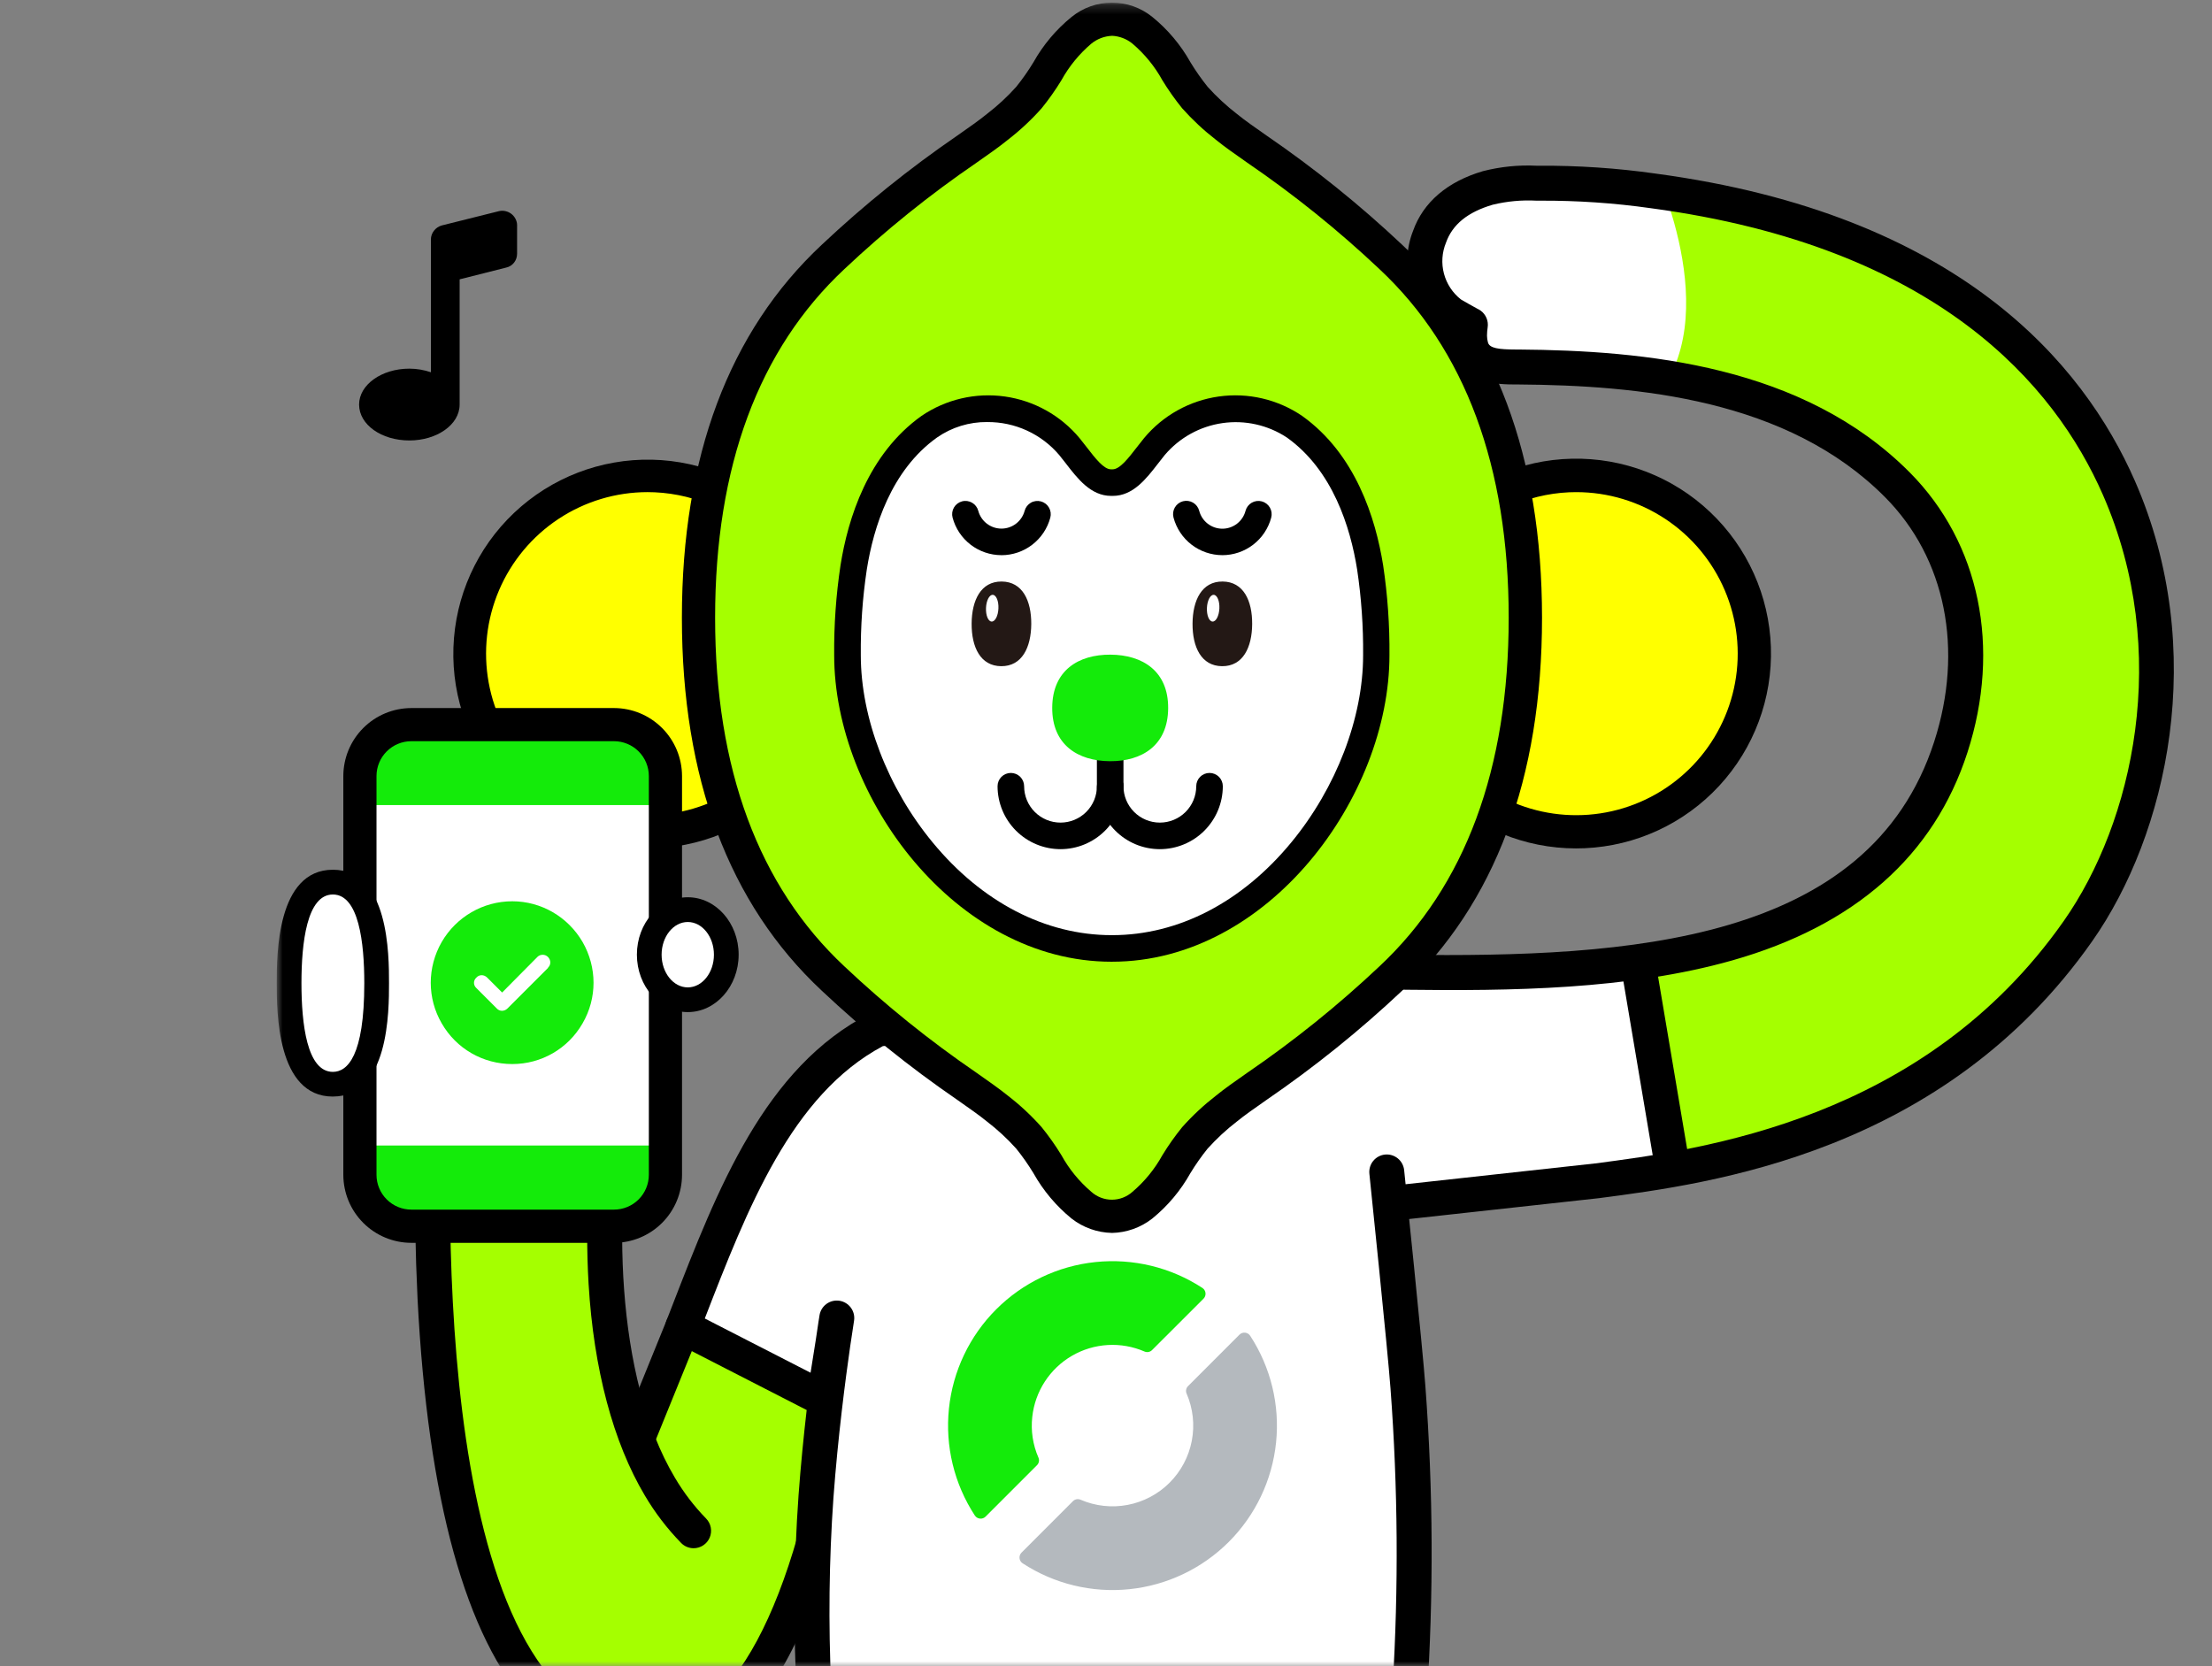 <svg width="231" height="174" viewBox="0 0 231 174" fill="none" xmlns="http://www.w3.org/2000/svg">
<rect x="0" y="0" width="231" height="174" fill="#808080" stroke="none"/>
<g clip-path="url(#clip0_39_201)">
<mask id="mask0_39_201" style="mask-type:luminance" maskUnits="userSpaceOnUse" x="0" y="0" width="231" height="174">
<path d="M231 0H0V174H231V0Z" fill="white"/>
</mask>
<g mask="url(#mask0_39_201)">
<mask id="mask1_39_201" style="mask-type:luminance" maskUnits="userSpaceOnUse" x="28" y="0" width="217" height="305">
<path d="M244.316 0.277H28.9V304.291H244.316V0.277Z" fill="white"/>
</mask>
<g mask="url(#mask1_39_201)">
<path d="M71.305 138.569L66.529 150.286C62.011 138.551 62.729 122.954 64.629 113.595L46.713 96.423C46.532 99.87 46.213 103.314 45.786 106.74C45.786 106.74 39.301 182.13 67.753 182.13C75.643 182.13 83.985 173.886 88.236 145.816L71.305 138.569Z" fill="#A5FF00"/>
<path d="M171.02 100.476C185.585 98.446 198.941 92.858 203.739 78.027C206.895 68.274 205.253 57.778 198.172 50.644C187.091 39.486 170.301 38.415 158.578 38.33C156.878 38.315 154.226 38.436 153.635 36.24C153.528 35.847 153.473 35.441 153.472 35.033C153.475 34.659 153.505 34.286 153.562 33.916C153.562 33.939 151.706 32.886 151.568 32.794C150.352 31.889 149.47 30.606 149.06 29.147C148.649 27.688 148.733 26.134 149.298 24.727C150.354 21.75 152.974 20.336 155.383 19.627C157.139 19.197 158.948 19.03 160.753 19.133C164.736 19.105 168.716 19.373 172.659 19.933C229.952 27.619 232.617 74.997 217.013 97.233C205.255 113.991 188.513 119.567 174.913 122.063" fill="#A5FF00"/>
</g>
<mask id="mask2_39_201" style="mask-type:luminance" maskUnits="userSpaceOnUse" x="148" y="19" width="78" height="104">
<path d="M160.753 19.133C158.948 19.03 157.139 19.196 155.383 19.626C152.974 20.335 150.354 21.748 149.297 24.726C148.732 26.133 148.648 27.687 149.059 29.146C149.47 30.605 150.351 31.887 151.567 32.793C151.705 32.885 153.558 33.939 153.561 33.915C153.505 34.284 153.475 34.657 153.472 35.031C153.473 35.439 153.528 35.845 153.635 36.238C154.226 38.438 156.88 38.313 158.578 38.328C170.301 38.413 187.092 39.484 198.17 50.642C205.251 57.776 206.893 68.272 203.737 78.025C198.937 92.857 185.583 98.444 171.018 100.474L174.911 122.067C188.511 119.567 205.253 113.994 217.011 97.237C232.611 75 229.95 27.621 172.657 19.937C168.966 19.427 165.247 19.155 161.521 19.125C161.021 19.125 160.748 19.133 160.748 19.133" fill="white"/>
</mask>
<g mask="url(#mask2_39_201)">
<path d="M172.437 16.765C172.437 16.765 180.571 33.187 172.55 41.941L147.459 41.417L145.837 23.842L146.549 13.824L172.437 16.765Z" fill="white"/>
</g>
<mask id="mask3_39_201" style="mask-type:luminance" maskUnits="userSpaceOnUse" x="107" y="166" width="138" height="115">
<path d="M107.745 249.25L221.519 280.568L244.319 197.758L130.543 166.432L107.745 249.25Z" fill="white"/>
</mask>
<g mask="url(#mask3_39_201)">
<path d="M164.039 253.478C158.397 251.242 153.218 247.982 148.763 243.862C140.759 236.558 135.428 226.787 133.619 216.103C129.289 189.103 133.968 163.188 147.155 141.15C147.549 140.468 148.075 139.871 148.702 139.393C149.329 138.916 150.045 138.569 150.807 138.371C151.57 138.173 152.364 138.128 153.144 138.24C153.924 138.352 154.674 138.618 155.35 139.023C156.026 139.427 156.615 139.962 157.083 140.597C157.55 141.231 157.887 141.952 158.073 142.718C158.259 143.483 158.291 144.278 158.167 145.056C158.043 145.835 157.765 146.58 157.35 147.25C145.618 166.859 141.472 190.018 145.35 214.221C147.398 227 156.594 237.752 168.408 242.428C171.975 243.844 175.749 244.671 179.582 244.876C183.753 245.092 189.361 244.093 192.599 240.627C194.205 238.868 195.19 236.632 195.405 234.26C194.806 234.588 194.155 234.811 193.48 234.918C191.645 235.209 189.77 234.761 188.264 233.673C186.759 232.584 185.747 230.943 185.449 229.109C185.09 226.853 185.641 224.547 186.979 222.697C188.318 220.846 190.335 219.602 192.59 219.236C195.895 218.71 199.275 219.516 201.986 221.478C204.698 223.44 206.521 226.398 207.055 229.702C207.596 233.106 207.358 236.588 206.358 239.886C205.357 243.184 203.621 246.212 201.28 248.741C196.168 254.208 187.827 257.202 178.969 256.741C173.847 256.47 168.804 255.367 164.037 253.473" fill="#ADFF00"/>
</g>
<mask id="mask4_39_201" style="mask-type:luminance" maskUnits="userSpaceOnUse" x="107" y="166" width="138" height="115">
<path d="M107.745 249.25L221.519 280.568L244.319 197.758L130.543 166.432L107.745 249.25Z" fill="white"/>
</mask>
<g mask="url(#mask4_39_201)">
<path d="M180.75 258.613C180.128 258.613 179.503 258.597 178.876 258.565C173.556 258.285 168.318 257.139 163.368 255.171C155.235 251.941 148.065 246.682 142.543 239.894C137.02 233.106 133.329 225.016 131.822 216.396C127.422 188.97 132.184 162.629 145.593 140.22C146.113 139.338 146.802 138.568 147.621 137.954C148.439 137.34 149.371 136.893 150.363 136.641C151.355 136.388 152.387 136.334 153.4 136.482C154.413 136.63 155.386 136.977 156.264 137.503C157.143 138.028 157.908 138.723 158.517 139.545C159.126 140.368 159.566 141.303 159.812 142.297C160.058 143.29 160.105 144.323 159.95 145.334C159.796 146.346 159.442 147.317 158.911 148.192C147.404 167.426 143.337 190.161 147.15 213.939C149.034 225.694 157.643 236.215 169.082 240.739C172.466 242.084 176.046 242.868 179.682 243.062C183.444 243.262 188.468 242.394 191.276 239.389C191.97 238.634 192.525 237.763 192.916 236.815C190.729 236.946 188.571 236.26 186.861 234.891C185.15 233.522 184.009 231.567 183.657 229.404C183.222 226.672 183.888 223.878 185.51 221.636C187.131 219.395 189.575 217.887 192.306 217.444C196.088 216.842 199.954 217.765 203.057 220.01C206.159 222.255 208.245 225.639 208.856 229.419C209.441 233.097 209.183 236.859 208.101 240.422C207.02 243.985 205.144 247.257 202.614 249.989C197.503 255.454 189.435 258.61 180.753 258.61M152.264 140.08C151.922 140.08 151.582 140.123 151.25 140.206C150.725 140.336 150.231 140.569 149.797 140.892C149.362 141.214 148.996 141.62 148.72 142.085C135.756 163.75 131.157 189.246 135.42 215.817C136.828 223.813 140.258 231.316 145.385 237.612C150.512 243.907 157.165 248.786 164.711 251.783C169.293 253.606 174.142 254.667 179.067 254.926C187.392 255.357 195.202 252.585 199.955 247.502C202.107 245.176 203.703 242.392 204.622 239.359C205.542 236.326 205.76 233.124 205.262 229.995C204.805 227.167 203.244 224.636 200.924 222.957C198.603 221.278 195.711 220.587 192.882 221.037C191.104 221.326 189.512 222.308 188.457 223.768C187.401 225.228 186.968 227.047 187.251 228.826C187.472 230.184 188.222 231.399 189.337 232.204C190.452 233.01 191.84 233.342 193.199 233.126C193.669 233.051 194.123 232.896 194.54 232.668C194.83 232.51 195.157 232.434 195.487 232.448C195.817 232.461 196.137 232.565 196.413 232.747C196.689 232.928 196.91 233.182 197.052 233.479C197.195 233.777 197.254 234.108 197.223 234.437C196.973 237.21 195.818 239.823 193.936 241.874C190.275 245.792 184.075 246.935 179.494 246.698C175.464 246.484 171.496 245.615 167.746 244.125C161.501 241.696 155.991 237.693 151.752 232.504C147.513 227.315 144.69 221.117 143.556 214.513C139.606 189.879 143.835 166.298 155.788 146.32C156.162 145.695 156.364 144.982 156.373 144.254C156.383 143.526 156.199 142.808 155.84 142.174C155.482 141.54 154.962 141.012 154.333 140.644C153.704 140.276 152.989 140.082 152.261 140.08" fill="black"/>
</g>
<mask id="mask5_39_201" style="mask-type:luminance" maskUnits="userSpaceOnUse" x="28" y="0" width="217" height="305">
<path d="M244.316 0.277H28.9V304.291H244.316V0.277Z" fill="white"/>
</mask>
<g mask="url(#mask5_39_201)">
<path d="M72.435 161.69C72.193 161.69 71.953 161.642 71.73 161.548C71.507 161.455 71.305 161.318 71.135 161.145C69.674 159.646 68.398 157.978 67.335 156.175C64.035 150.629 62.002 142.994 61.467 134.096C61.057 127.112 61.516 120.104 62.833 113.233C62.876 112.994 62.967 112.766 63.1 112.563C63.232 112.359 63.404 112.184 63.605 112.048C63.806 111.912 64.032 111.817 64.27 111.769C64.508 111.721 64.753 111.721 64.991 111.77C65.229 111.818 65.455 111.913 65.656 112.049C65.857 112.186 66.028 112.361 66.161 112.564C66.293 112.768 66.383 112.996 66.427 113.235C66.47 113.474 66.465 113.719 66.412 113.956C63.975 126.019 64.205 143.791 70.47 154.307C71.383 155.858 72.478 157.294 73.733 158.584C73.986 158.84 74.157 159.166 74.225 159.519C74.293 159.872 74.256 160.238 74.117 160.57C73.978 160.902 73.744 161.185 73.444 161.384C73.145 161.584 72.793 161.69 72.433 161.69" fill="black"/>
<path d="M67.753 183.955C65.402 183.96 63.077 183.457 60.939 182.48C58.8 181.504 56.897 180.077 55.361 178.297C48.632 170.964 44.677 156.618 43.606 135.655C43.141 125.966 43.262 116.258 43.968 106.584C43.968 106.561 43.968 106.538 43.976 106.514C44.413 103.022 44.72 99.595 44.891 96.328C44.927 95.853 45.148 95.41 45.506 95.095C45.864 94.78 46.331 94.618 46.807 94.643C47.283 94.668 47.731 94.878 48.054 95.228C48.378 95.579 48.551 96.042 48.537 96.519C48.362 99.863 48.048 103.365 47.603 106.93C47.473 108.504 43.411 159.877 58.053 175.83C59.246 177.238 60.732 178.368 62.408 179.141C64.083 179.914 65.908 180.311 67.753 180.304C76.402 180.304 83.036 167.959 86.431 145.543C86.467 145.306 86.549 145.078 86.673 144.873C86.797 144.668 86.96 144.489 87.153 144.347C87.346 144.205 87.565 144.102 87.798 144.044C88.031 143.987 88.272 143.976 88.51 144.012C88.746 144.047 88.974 144.13 89.179 144.254C89.385 144.377 89.564 144.541 89.706 144.734C89.848 144.927 89.951 145.146 90.008 145.378C90.066 145.611 90.077 145.853 90.041 146.09C88.041 159.309 84.96 169.201 80.892 175.49C77.258 181.106 72.838 183.954 67.754 183.954" fill="black"/>
<path d="M145.102 137.349C145.342 138.656 146.508 143.687 146.596 144.749C147.607 157.294 148.625 169.705 147.237 182.228C146.832 185.862 146.391 189.488 146.051 193.128C145.569 197.67 145.427 202.241 145.627 206.804C146.29 218.302 146.186 229.832 145.317 241.317C144.738 248.631 143.604 255.89 141.923 263.032C140.45 268.685 137.855 277.281 144.454 280.791C149.517 283.484 158.637 283.213 156.184 291.846C154.497 297.779 147.21 297.969 142.214 297.973C136.596 297.981 131.204 296.042 125.764 295.03C123.405 294.593 120.364 293.506 118.752 291.573C116.783 289.212 116.878 286.319 117.614 283.528C118.79 279.088 119.442 275.718 120.674 271.023C121.694 267.032 122.484 262.987 123.041 258.906C123.509 255.634 123.841 252.342 124.069 249.041C124.669 238.288 124.614 227.508 123.904 216.762C123.643 211.949 122.857 204.27 116.729 203.574H115.513C109.382 204.274 108.596 211.949 108.337 216.762C107.624 227.508 107.568 238.288 108.168 249.041C108.395 252.341 108.732 255.634 109.199 258.906C109.757 262.987 110.548 267.032 111.567 271.023C112.796 275.723 113.45 279.088 114.626 283.528C115.362 286.319 115.457 289.212 113.491 291.573C111.873 293.506 108.836 294.593 106.477 295.03C101.035 296.042 95.644 297.981 90.026 297.973C85.026 297.973 77.743 297.779 76.058 291.846C73.602 283.213 82.721 283.484 87.789 280.791C94.381 277.281 91.789 268.685 90.317 263.032C88.636 255.89 87.501 248.631 86.922 241.317C86.053 229.832 85.949 218.302 86.612 206.804C86.811 202.241 86.669 197.67 86.187 193.128C85.847 189.491 85.403 185.865 85.001 182.228C83.612 169.705 84.631 157.294 85.642 144.749C85.726 143.683 86.896 138.649 87.142 137.349" fill="#B4FF01"/>
</g>
<mask id="mask6_39_201" style="mask-type:luminance" maskUnits="userSpaceOnUse" x="28" y="0" width="217" height="305">
<path d="M244.316 0.277H28.9V304.291H244.316V0.277Z" fill="white"/>
</mask>
<g mask="url(#mask6_39_201)">
<path d="M116.116 104.975L91.664 107.475C80.864 113.008 76.075 126.305 71.308 138.575L84.141 145.353C84.376 144.722 84.613 144.09 84.856 143.466C85.62 141.496 86.466 139.566 87.384 137.666L87.484 137.636C87.251 138.915 86.127 143.848 86.045 144.89C85.187 155.76 84.323 166.532 85.056 177.365C85.056 177.365 94.193 182.134 114.779 182.134C115.234 182.134 115.679 182.128 116.122 182.12C116.566 182.128 117.01 182.134 117.465 182.134C138.05 182.134 147.184 177.365 147.184 177.365C147.921 166.531 147.058 155.765 146.201 144.89C146.118 143.847 147.071 141.155 146.838 139.876L146.95 138.011L145.302 127.029L147.463 125.62H154.145L171.111 122.713L174.92 122.074L170.496 99.709L164.608 100.294L151.308 101.58L145.858 101.609" fill="white"/>
<path d="M117.459 183.956C117.004 183.956 116.559 183.951 116.117 183.943C115.673 183.951 115.229 183.956 114.774 183.956C93.974 183.956 84.595 179.183 84.206 178.98C83.929 178.835 83.693 178.622 83.522 178.36C83.351 178.098 83.25 177.797 83.229 177.485C82.835 170.376 82.889 163.25 83.393 156.148C83.623 153.016 83.93 149.962 84.241 147.257L70.472 140.197C70.07 139.991 69.759 139.644 69.598 139.222C69.438 138.799 69.439 138.333 69.603 137.912L70.179 136.427C74.931 124.161 79.844 111.478 90.829 105.85C91.031 105.747 91.25 105.682 91.476 105.659L115.931 103.159C116.169 103.135 116.41 103.157 116.64 103.226C116.87 103.295 117.084 103.408 117.269 103.56C117.455 103.711 117.61 103.898 117.723 104.109C117.837 104.32 117.908 104.551 117.933 104.789C117.957 105.028 117.934 105.269 117.865 105.499C117.797 105.728 117.683 105.942 117.532 106.128C117.38 106.314 117.194 106.468 116.983 106.582C116.772 106.696 116.54 106.767 116.302 106.791L92.196 109.252C82.664 114.329 78.055 126.201 73.602 137.696L84.648 143.362C84.809 142.385 85.001 141.173 85.197 139.905C85.425 138.33 85.577 137.396 85.582 137.367C85.657 136.889 85.918 136.46 86.31 136.174C86.701 135.889 87.189 135.771 87.668 135.845C88.146 135.92 88.575 136.182 88.86 136.573C89.145 136.964 89.264 137.453 89.189 137.931C89.044 138.907 88.908 139.804 88.783 140.621C88.303 143.96 87.506 150.021 87.036 156.421C86.575 162.987 86.499 169.574 86.807 176.149C89.546 177.262 98.534 180.311 114.776 180.311C115.219 180.311 115.652 180.305 116.086 180.297H116.152C116.585 180.305 117.018 180.311 117.462 180.311C133.806 180.311 142.717 177.267 145.432 176.152C146.062 165.782 145.989 155.382 145.212 145.022C144.932 141.13 143.024 122.767 143.005 122.582C142.98 122.344 143.003 122.103 143.071 121.873C143.139 121.643 143.252 121.429 143.403 121.243C143.554 121.057 143.74 120.902 143.951 120.788C144.162 120.674 144.393 120.602 144.632 120.577C144.87 120.553 145.111 120.575 145.341 120.643C145.57 120.712 145.784 120.825 145.971 120.976C146.157 121.127 146.311 121.313 146.425 121.524C146.54 121.734 146.611 121.966 146.636 122.204C146.715 122.962 148.569 140.811 148.853 144.76C149.672 155.653 149.721 166.591 149.002 177.491C148.981 177.803 148.88 178.104 148.709 178.365C148.538 178.627 148.303 178.84 148.026 178.985C147.636 179.185 138.256 183.961 117.462 183.961" fill="black"/>
<path d="M146.015 69.082C146.177 72.757 147.425 76.302 149.601 79.267C151.777 82.233 154.784 84.487 158.241 85.744C161.698 87.001 165.45 87.205 169.023 86.33C172.596 85.455 175.829 83.54 178.314 80.827C180.798 78.114 182.422 74.725 182.981 71.09C183.54 67.454 183.008 63.734 181.453 60.4C179.898 57.067 177.389 54.269 174.244 52.361C171.098 50.453 167.458 49.521 163.783 49.682C161.342 49.789 158.947 50.376 156.733 51.408C154.519 52.441 152.531 53.9 150.881 55.702C149.231 57.503 147.952 59.612 147.117 61.908C146.282 64.204 145.908 66.641 146.015 69.082Z" fill="#FFFF00"/>
<path d="M164.58 88.604C159.222 88.6 154.082 86.484 150.274 82.714C146.467 78.944 144.3 73.825 144.243 68.467C144.186 63.109 146.245 57.946 149.972 54.096C153.698 50.246 158.793 48.022 164.15 47.905C169.506 47.788 174.693 49.788 178.584 53.471C182.476 57.154 184.757 62.224 184.935 67.579C185.112 72.934 183.17 78.143 179.531 82.075C175.892 86.008 170.849 88.347 165.496 88.584C165.19 88.597 164.885 88.604 164.58 88.604ZM164.608 51.396C164.359 51.396 164.11 51.401 163.859 51.412C159.391 51.614 155.186 53.58 152.166 56.878C149.145 60.176 147.556 64.538 147.747 69.006C147.892 72.308 149.004 75.494 150.944 78.169C152.884 80.844 155.567 82.891 158.66 84.054C161.753 85.218 165.12 85.448 168.342 84.715C171.565 83.982 174.501 82.319 176.786 79.932C179.072 77.544 180.606 74.539 181.198 71.288C181.79 68.036 181.414 64.683 180.117 61.643C178.82 58.604 176.658 56.012 173.901 54.19C171.144 52.368 167.913 51.397 164.608 51.396Z" fill="black"/>
<path d="M86.218 69.082C86.056 72.757 84.808 76.302 82.632 79.267C80.456 82.233 77.45 84.487 73.992 85.744C70.535 87.001 66.783 87.205 63.21 86.33C59.637 85.455 56.404 83.54 53.92 80.827C51.435 78.114 49.811 74.725 49.252 71.09C48.693 67.454 49.225 63.734 50.78 60.4C52.336 57.067 54.844 54.269 57.99 52.361C61.135 50.453 64.775 49.521 68.45 49.682C70.891 49.789 73.286 50.376 75.5 51.408C77.714 52.441 79.703 53.9 81.353 55.702C83.002 57.503 84.281 59.612 85.116 61.908C85.951 64.204 86.326 66.641 86.218 69.082Z" fill="#FFFF00"/>
<path d="M67.654 88.603C67.35 88.603 67.045 88.596 66.739 88.583C61.4 88.346 56.37 86.013 52.74 82.09C49.111 78.168 47.174 72.972 47.351 67.631C47.528 62.289 49.804 57.233 53.686 53.56C57.567 49.886 62.741 47.891 68.084 48.008C73.427 48.125 78.508 50.344 82.225 54.183C85.942 58.023 87.996 63.174 87.939 68.518C87.882 73.862 85.721 78.968 81.923 82.728C78.126 86.488 72.998 88.599 67.654 88.603ZM67.623 51.395C64.318 51.396 61.087 52.368 58.33 54.19C55.573 56.012 53.411 58.604 52.114 61.643C50.817 64.683 50.441 68.036 51.033 71.288C51.625 74.539 53.159 77.544 55.445 79.932C57.73 82.319 60.666 83.982 63.889 84.715C67.111 85.448 70.478 85.218 73.571 84.054C76.664 82.891 79.347 80.844 81.287 78.169C83.227 75.494 84.339 72.308 84.484 69.006C84.675 64.538 83.086 60.176 80.066 56.878C77.045 53.579 72.84 51.614 68.372 51.412C68.122 51.401 67.872 51.395 67.623 51.395Z" fill="black"/>
<path fill-rule="evenodd" clip-rule="evenodd" d="M159.292 64.515C159.292 81.73 154.068 93.937 145.239 102.192C136.41 110.447 131.039 113.363 128.078 115.775C126.887 116.695 125.783 117.721 124.778 118.841C122.861 121.108 121.741 124.072 119.29 125.87C118.4 126.617 117.275 127.026 116.113 127.026C114.95 127.026 113.826 126.617 112.935 125.87C110.487 124.07 109.364 121.108 107.447 118.841C106.445 117.719 105.34 116.692 104.147 115.775C101.187 113.363 95.82 110.446 86.989 102.192C78.158 93.938 72.939 81.73 72.939 64.515C72.939 47.3 78.163 35.092 86.992 26.837C95.821 18.582 101.192 15.667 104.15 13.257C105.343 12.339 106.447 11.312 107.45 10.19C109.367 7.92 110.489 4.957 112.938 3.161C113.829 2.414 114.953 2.005 116.116 2.005C117.278 2.005 118.403 2.414 119.293 3.161C121.744 4.961 122.864 7.919 124.781 10.19C125.786 11.31 126.891 12.337 128.081 13.257C131.045 15.667 136.415 18.583 145.242 26.837C154.069 35.091 159.295 47.297 159.295 64.515" fill="#A5FF00"/>
<path d="M116.116 128.759C114.592 128.728 113.119 128.205 111.916 127.269C110.296 125.951 108.941 124.339 107.921 122.517C107.379 121.626 106.78 120.772 106.127 119.959C105.194 118.919 104.166 117.968 103.057 117.118C102.252 116.462 101.245 115.758 99.972 114.866C94.965 111.432 90.231 107.618 85.81 103.457C76.12 94.396 71.21 81.293 71.21 64.512C71.21 47.731 76.123 34.626 85.81 25.567C90.232 21.404 94.969 17.588 99.978 14.155C101.25 13.265 102.254 12.562 103.057 11.908C104.165 11.058 105.193 10.107 106.126 9.068C106.779 8.255 107.377 7.401 107.919 6.511C108.939 4.688 110.297 3.075 111.919 1.759C113.109 0.798 114.592 0.274 116.122 0.274C117.652 0.274 119.135 0.798 120.325 1.759C121.948 3.076 123.305 4.689 124.325 6.513C124.866 7.402 125.464 8.255 126.116 9.067C127.052 10.106 128.08 11.057 129.187 11.911C129.987 12.561 130.987 13.262 132.257 14.149C137.271 17.583 142.01 21.401 146.434 25.568C156.124 34.627 161.034 47.73 161.034 64.513C161.034 81.296 156.121 94.396 146.434 103.457C142.009 107.624 137.268 111.442 132.253 114.877C130.981 115.766 129.978 116.469 129.174 117.122C128.067 117.974 127.039 118.926 126.104 119.964C125.452 120.776 124.853 121.629 124.312 122.519C123.294 124.341 121.939 125.953 120.319 127.27C119.117 128.207 117.643 128.731 116.119 128.762M116.119 3.741C115.331 3.775 114.575 4.063 113.964 4.562C112.7 5.637 111.641 6.933 110.84 8.387C110.218 9.406 109.529 10.382 108.777 11.31C107.706 12.515 106.525 13.617 105.248 14.602C104.348 15.336 103.248 16.108 101.966 17.002C97.088 20.337 92.479 24.049 88.179 28.102C79.219 36.479 74.679 48.729 74.679 64.513C74.679 80.297 79.222 92.545 88.179 100.923C92.477 104.976 97.085 108.687 101.961 112.023C103.24 112.923 104.345 113.692 105.248 114.423C106.525 115.408 107.707 116.51 108.778 117.716C109.53 118.644 110.22 119.621 110.843 120.641C111.644 122.094 112.702 123.39 113.966 124.466C114.556 124.997 115.322 125.291 116.116 125.291C116.91 125.291 117.676 124.997 118.266 124.466C119.53 123.391 120.587 122.096 121.388 120.643C122.011 119.623 122.701 118.645 123.454 117.717C124.526 116.515 125.706 115.414 126.98 114.428C127.88 113.692 128.986 112.921 130.263 112.028C135.143 108.692 139.754 104.979 144.054 100.922C153.014 92.543 157.554 80.293 157.554 64.512C157.554 48.731 153.011 36.478 144.054 28.101C139.752 24.042 135.138 20.328 130.254 16.991C128.98 16.1 127.879 15.331 126.979 14.599C125.706 13.612 124.525 12.51 123.453 11.308C122.701 10.38 122.011 9.403 121.388 8.383C120.587 6.928 119.528 5.632 118.262 4.557C117.653 4.058 116.898 3.771 116.111 3.737" fill="black"/>
<path fill-rule="evenodd" clip-rule="evenodd" d="M116.025 50.401C114.283 50.401 113.079 48.349 111.676 46.638C109.92 44.554 107.457 43.191 104.759 42.808C102.061 42.424 99.316 43.049 97.049 44.561C92.46 47.832 90.062 53.493 89.149 59.261C88.694 62.294 88.479 65.358 88.506 68.424C88.506 82.069 100.146 99.045 116.087 99.045H116.144C132.087 99.045 143.728 82.069 143.728 68.424C143.753 65.358 143.539 62.294 143.087 59.261C142.17 53.488 139.774 47.827 135.187 44.561C132.92 43.047 130.175 42.422 127.476 42.804C124.777 43.186 122.313 44.55 120.556 46.634C119.151 48.345 117.945 50.397 116.204 50.397L116.025 50.401Z" fill="white"/>
<path d="M116.145 100.438H116.083C99.769 100.438 87.114 83.231 87.114 68.429C87.086 65.289 87.306 62.152 87.774 59.047C88.553 54.121 90.655 47.411 96.239 43.431C98.787 41.7 101.888 40.98 104.938 41.409C107.988 41.839 110.769 43.389 112.739 45.757C112.999 46.074 113.251 46.401 113.501 46.724C114.369 47.85 115.267 49.013 116.015 49.013H116.194C116.942 49.013 117.839 47.851 118.707 46.728C118.959 46.402 119.213 46.074 119.473 45.757C121.443 43.389 124.224 41.839 127.274 41.409C130.324 40.979 133.425 41.699 135.973 43.43C141.555 47.406 143.659 54.117 144.443 59.047C144.908 62.152 145.128 65.289 145.101 68.428C145.101 83.228 132.446 100.437 116.129 100.437M103.098 44.076C101.225 44.057 99.392 44.621 97.854 45.691C93.054 49.113 91.216 55.079 90.519 59.483C90.075 62.444 89.866 65.435 89.894 68.429C89.894 74.971 92.694 82.278 97.394 87.975C102.542 94.222 109.183 97.663 116.094 97.663H116.151C123.061 97.663 129.702 94.222 134.851 87.975C139.546 82.275 142.351 74.975 142.351 68.429C142.378 65.435 142.169 62.444 141.727 59.483C141.027 55.083 139.186 49.11 134.388 45.691C132.407 44.385 130.015 43.849 127.666 44.186C125.317 44.522 123.172 45.708 121.637 47.518C121.394 47.818 121.157 48.118 120.923 48.425C119.705 50.001 118.323 51.788 116.214 51.788H116.035C113.922 51.788 112.542 49.999 111.324 48.419C111.09 48.119 110.855 47.812 110.613 47.519C109.69 46.431 108.539 45.559 107.242 44.965C105.945 44.37 104.534 44.068 103.107 44.078" fill="black"/>
<path d="M104.579 57.979C103.415 57.978 102.285 57.593 101.362 56.884C100.44 56.175 99.778 55.18 99.479 54.056C99.432 53.88 99.421 53.696 99.445 53.516C99.469 53.335 99.529 53.161 99.621 53.004C99.712 52.846 99.834 52.708 99.979 52.598C100.124 52.487 100.289 52.407 100.465 52.36C100.641 52.313 100.825 52.302 101.005 52.326C101.186 52.35 101.36 52.41 101.517 52.502C101.675 52.593 101.813 52.715 101.923 52.86C102.034 53.005 102.114 53.17 102.161 53.346C102.304 53.879 102.618 54.35 103.056 54.687C103.494 55.023 104.03 55.205 104.582 55.205C105.134 55.205 105.67 55.023 106.108 54.687C106.546 54.35 106.86 53.879 107.003 53.346C107.05 53.17 107.131 53.005 107.242 52.86C107.353 52.715 107.491 52.594 107.648 52.503C107.806 52.411 107.98 52.352 108.161 52.328C108.341 52.304 108.525 52.316 108.701 52.363C108.877 52.41 109.042 52.491 109.187 52.602C109.331 52.713 109.453 52.851 109.544 53.008C109.635 53.166 109.695 53.34 109.719 53.521C109.743 53.701 109.731 53.885 109.684 54.061C109.383 55.184 108.721 56.177 107.799 56.886C106.877 57.595 105.747 57.98 104.584 57.982" fill="black"/>
<path d="M127.652 57.978C126.489 57.977 125.358 57.592 124.436 56.883C123.514 56.174 122.852 55.18 122.552 54.056C122.504 53.88 122.491 53.695 122.514 53.514C122.538 53.332 122.597 53.157 122.688 52.999C122.779 52.84 122.901 52.701 123.046 52.59C123.191 52.479 123.357 52.397 123.534 52.35C123.711 52.303 123.895 52.292 124.077 52.316C124.258 52.341 124.432 52.401 124.59 52.493C124.748 52.586 124.886 52.709 124.997 52.855C125.107 53.001 125.187 53.167 125.233 53.344C125.372 53.88 125.685 54.354 126.123 54.693C126.561 55.031 127.099 55.215 127.653 55.215C128.206 55.215 128.744 55.031 129.182 54.693C129.62 54.354 129.933 53.88 130.072 53.344C130.119 53.168 130.2 53.003 130.311 52.858C130.422 52.714 130.56 52.592 130.718 52.501C130.876 52.41 131.05 52.35 131.23 52.327C131.411 52.303 131.594 52.315 131.771 52.361C131.947 52.408 132.112 52.49 132.256 52.6C132.401 52.711 132.522 52.849 132.614 53.007C132.705 53.165 132.764 53.339 132.788 53.52C132.812 53.7 132.8 53.884 132.753 54.06C132.452 55.183 131.79 56.176 130.868 56.885C129.946 57.593 128.816 57.978 127.653 57.98" fill="black"/>
<path d="M107.695 65.168C107.679 67.613 106.729 69.588 104.555 69.574C102.381 69.56 101.455 67.574 101.468 65.131C101.481 62.688 102.431 60.712 104.608 60.731C106.785 60.75 107.708 62.731 107.695 65.173" fill="#231815"/>
<path d="M104.266 63.544C104.234 64.314 103.921 64.927 103.556 64.912C103.191 64.897 102.938 64.259 102.969 63.487C103 62.715 103.32 62.104 103.678 62.121C104.036 62.138 104.302 62.774 104.266 63.544Z" fill="white"/>
<path d="M130.764 65.168C130.75 67.613 129.802 69.588 127.625 69.574C125.448 69.56 124.525 67.574 124.538 65.131C124.551 62.688 125.504 60.712 127.681 60.731C129.858 60.75 130.781 62.731 130.764 65.173" fill="#231815"/>
<path d="M127.34 63.544C127.304 64.314 126.991 64.927 126.627 64.912C126.263 64.897 126.007 64.259 126.04 63.487C126.073 62.715 126.392 62.104 126.752 62.121C127.112 62.138 127.376 62.774 127.34 63.544Z" fill="white"/>
<path d="M110.752 88.683C109.009 88.681 107.337 87.988 106.104 86.756C104.871 85.523 104.177 83.852 104.175 82.109C104.175 81.741 104.321 81.388 104.581 81.128C104.842 80.868 105.195 80.722 105.563 80.722C105.931 80.722 106.283 80.868 106.544 81.128C106.804 81.388 106.95 81.741 106.95 82.109C106.95 83.117 107.35 84.083 108.063 84.796C108.776 85.509 109.742 85.909 110.75 85.909C111.758 85.909 112.724 85.509 113.437 84.796C114.15 84.083 114.55 83.117 114.55 82.109C114.55 81.741 114.696 81.388 114.956 81.128C115.217 80.868 115.57 80.722 115.938 80.722C116.306 80.722 116.658 80.868 116.919 81.128C117.179 81.388 117.325 81.741 117.325 82.109C117.323 83.852 116.63 85.523 115.398 86.755C114.166 87.987 112.495 88.681 110.752 88.683Z" fill="black"/>
<path d="M121.119 88.683C119.377 88.681 117.706 87.987 116.475 86.755C115.243 85.522 114.55 83.851 114.549 82.109C114.549 81.741 114.695 81.388 114.955 81.128C115.216 80.868 115.569 80.722 115.937 80.722C116.304 80.722 116.657 80.868 116.918 81.128C117.178 81.388 117.324 81.741 117.324 82.109C117.324 83.117 117.724 84.083 118.437 84.796C119.15 85.509 120.116 85.909 121.124 85.909C122.132 85.909 123.098 85.509 123.811 84.796C124.524 84.083 124.924 83.117 124.924 82.109C124.924 81.741 125.07 81.388 125.33 81.128C125.591 80.868 125.944 80.722 126.312 80.722C126.679 80.722 127.032 80.868 127.293 81.128C127.553 81.388 127.699 81.741 127.699 82.109C127.697 83.852 127.003 85.523 125.771 86.755C124.538 87.988 122.867 88.681 121.124 88.683" fill="black"/>
<path d="M115.936 83.191C115.568 83.191 115.216 83.044 114.956 82.784C114.695 82.524 114.549 82.172 114.549 81.804V77.135C114.549 76.767 114.695 76.414 114.955 76.154C115.216 75.894 115.569 75.748 115.937 75.748C116.304 75.748 116.657 75.894 116.918 76.154C117.178 76.414 117.324 76.767 117.324 77.135V81.804C117.324 82.172 117.178 82.524 116.917 82.784C116.657 83.044 116.305 83.191 115.937 83.191" fill="black"/>
<path d="M115.97 68.369C119.313 68.39 122.017 70.079 121.991 73.969C121.965 77.859 119.243 79.519 115.903 79.497C112.563 79.475 109.86 77.788 109.884 73.897C109.908 70.006 112.629 68.349 115.97 68.369Z" fill="#14EB0A"/>
<path d="M108.445 152.227C107.86 150.887 107.638 149.416 107.802 147.963C107.945 146.651 108.394 145.391 109.113 144.285C109.832 143.178 110.801 142.256 111.942 141.593C113.083 140.93 114.364 140.545 115.681 140.467C116.998 140.39 118.315 140.624 119.526 141.149C119.658 141.205 119.804 141.22 119.945 141.192C120.086 141.164 120.215 141.094 120.315 140.991L125.682 135.63C125.759 135.553 125.817 135.461 125.854 135.358C125.89 135.256 125.903 135.147 125.892 135.04C125.88 134.932 125.845 134.828 125.789 134.735C125.732 134.643 125.656 134.564 125.565 134.505C122.265 132.35 118.324 131.396 114.404 131.803C110.483 132.209 106.822 133.953 104.035 136.74C101.248 139.527 99.505 143.188 99.098 147.109C98.691 151.029 99.646 154.97 101.801 158.27C101.86 158.36 101.939 158.437 102.031 158.493C102.124 158.549 102.228 158.584 102.335 158.595C102.443 158.607 102.552 158.594 102.654 158.558C102.756 158.522 102.848 158.463 102.925 158.387L108.292 153.019C108.394 152.918 108.464 152.788 108.491 152.646C108.519 152.505 108.503 152.358 108.446 152.226" fill="#14EB0A"/>
<path d="M123.918 145.543C124.588 147.093 124.777 148.809 124.46 150.468C124.143 152.127 123.335 153.652 122.141 154.846C120.946 156.04 119.421 156.848 117.762 157.164C116.103 157.481 114.387 157.292 112.837 156.621C112.705 156.565 112.56 156.549 112.419 156.577C112.278 156.604 112.149 156.673 112.048 156.775L106.68 162.145C106.603 162.221 106.544 162.313 106.508 162.414C106.472 162.516 106.458 162.624 106.469 162.732C106.48 162.839 106.515 162.943 106.571 163.035C106.627 163.127 106.704 163.205 106.794 163.264C110.094 165.419 114.034 166.373 117.954 165.966C121.874 165.559 125.534 163.816 128.321 161.03C131.108 158.243 132.851 154.583 133.259 150.663C133.666 146.743 132.712 142.803 130.558 139.503C130.499 139.412 130.421 139.336 130.329 139.279C130.237 139.223 130.133 139.188 130.025 139.176C129.918 139.165 129.809 139.178 129.707 139.214C129.606 139.251 129.513 139.309 129.437 139.386L124.071 144.755C123.969 144.856 123.899 144.985 123.872 145.126C123.844 145.266 123.859 145.412 123.916 145.544" fill="#B4B9BE"/>
<path d="M66.677 151.791C66.378 151.79 66.084 151.717 65.82 151.576C65.556 151.435 65.331 151.232 65.164 150.984C64.997 150.735 64.894 150.45 64.863 150.153C64.832 149.855 64.875 149.555 64.987 149.278L69.615 137.884C69.797 137.435 70.15 137.078 70.596 136.889C71.042 136.701 71.544 136.698 71.993 136.88C72.442 137.062 72.799 137.415 72.987 137.861C73.176 138.307 73.179 138.81 72.997 139.258L68.368 150.648C68.231 150.984 67.998 151.273 67.696 151.475C67.395 151.678 67.04 151.787 66.677 151.787" fill="black"/>
<path d="M174.455 122.526C174.024 122.526 173.606 122.373 173.277 122.094C172.947 121.816 172.727 121.429 172.655 121.004L169.303 101.124C169.263 100.888 169.27 100.646 169.324 100.412C169.378 100.178 169.477 99.958 169.616 99.762C169.755 99.567 169.931 99.401 170.134 99.274C170.337 99.146 170.563 99.06 170.799 99.02C171.036 98.981 171.278 98.988 171.511 99.041C171.745 99.095 171.966 99.194 172.161 99.333C172.357 99.472 172.523 99.648 172.65 99.851C172.777 100.054 172.863 100.281 172.903 100.517L176.256 120.397C176.336 120.874 176.222 121.364 175.941 121.758C175.66 122.151 175.233 122.417 174.756 122.497C174.655 122.514 174.553 122.523 174.45 122.523" fill="black"/>
<path d="M145.852 127.441C145.387 127.439 144.94 127.259 144.602 126.938C144.265 126.617 144.063 126.18 144.038 125.715C144.012 125.25 144.165 124.794 144.465 124.438C144.765 124.082 145.19 123.854 145.652 123.801L166.544 121.507C177.669 120.055 200.897 117.023 215.515 96.19C222.744 85.89 226.815 68.131 219.608 51.681C214.598 40.241 202.343 25.761 172.408 21.746C168.563 21.2 164.683 20.936 160.799 20.957C160.779 20.957 160.76 20.957 160.739 20.957H160.462C158.925 20.874 157.383 21.016 155.887 21.379C153.277 22.146 151.681 23.441 151.008 25.337C150.585 26.363 150.508 27.499 150.791 28.572C151.074 29.645 151.701 30.596 152.575 31.279C152.733 31.379 153.987 32.087 154.288 32.246C154.405 32.298 154.516 32.361 154.62 32.436C154.894 32.633 155.107 32.903 155.237 33.214C155.366 33.526 155.407 33.867 155.355 34.2C155.313 34.483 155.29 34.769 155.288 35.055C155.291 35.295 155.325 35.533 155.388 35.764C155.553 36.376 156.531 36.496 158.28 36.502H158.58C171.761 36.602 188.322 38.146 199.452 49.356C206.752 56.714 209.003 67.641 205.46 78.586C201.975 89.356 193.716 96.661 180.909 100.298C170.054 103.38 157.592 103.498 146.761 103.364C146.277 103.361 145.814 103.166 145.474 102.822C145.134 102.477 144.944 102.012 144.947 101.528C144.95 101.044 145.145 100.581 145.489 100.241C145.834 99.901 146.299 99.711 146.783 99.714H146.806C169.923 99.991 195.169 98.535 201.987 77.462C205.1 67.842 203.187 58.297 196.861 51.927C186.67 41.663 171.035 40.243 158.551 40.152H158.261C156.481 40.145 152.778 40.13 151.861 36.713C151.711 36.159 151.635 35.587 151.636 35.013C151.636 34.992 151.636 34.971 151.636 34.951C151.2 34.704 150.68 34.406 150.544 34.316C148.986 33.188 147.848 31.573 147.308 29.726C146.769 27.879 146.859 25.906 147.565 24.116C148.626 21.125 151.148 18.967 154.856 17.877C156.689 17.406 158.583 17.214 160.473 17.308H160.718C164.79 17.281 168.858 17.555 172.89 18.128C204.502 22.369 217.559 37.919 222.945 50.217C230.718 67.966 226.312 87.15 218.496 98.288C202.954 120.437 178.651 123.608 166.972 125.132L146.052 127.43C145.986 127.437 145.919 127.441 145.852 127.441Z" fill="black"/>
<path d="M61.494 75.672H45.585C41.167 75.672 37.585 79.254 37.585 83.672V120.061C37.585 124.479 41.167 128.061 45.585 128.061H61.494C65.912 128.061 69.494 124.479 69.494 120.061V83.672C69.494 79.254 65.912 75.672 61.494 75.672Z" fill="#14EB0A"/>
</g>
<mask id="mask7_39_201" style="mask-type:luminance" maskUnits="userSpaceOnUse" x="37" y="75" width="33" height="54">
<path d="M49.468 75.672H57.612C60.764 75.672 63.786 76.924 66.015 79.152C68.243 81.381 69.495 84.403 69.495 87.555V116.178C69.495 117.739 69.188 119.284 68.59 120.726C67.993 122.168 67.118 123.478 66.014 124.581C64.911 125.685 63.601 126.56 62.159 127.157C60.717 127.755 59.172 128.062 57.611 128.062H49.468C46.316 128.062 43.294 126.81 41.066 124.582C38.837 122.353 37.585 119.331 37.585 116.179V87.555C37.585 84.403 38.837 81.381 41.066 79.152C43.294 76.924 46.316 75.672 49.468 75.672Z" fill="white"/>
</mask>
<g mask="url(#mask7_39_201)">
<path d="M74.271 84.078H32.807V119.631H74.271V84.078Z" fill="white"/>
</g>
<mask id="mask8_39_201" style="mask-type:luminance" maskUnits="userSpaceOnUse" x="28" y="0" width="217" height="305">
<path d="M244.316 0.277H28.9V304.291H244.316V0.277Z" fill="white"/>
</mask>
<g mask="url(#mask8_39_201)">
<path d="M64.124 129.796H42.954C41.072 129.793 39.268 129.044 37.937 127.713C36.606 126.382 35.857 124.578 35.854 122.696V81.046C35.857 79.164 36.606 77.36 37.937 76.029C39.268 74.698 41.072 73.949 42.954 73.946H64.124C66.006 73.949 67.81 74.698 69.141 76.029C70.472 77.36 71.221 79.164 71.224 81.046V122.696C71.221 124.578 70.472 126.382 69.141 127.713C67.81 129.044 66.006 129.793 64.124 129.796ZM42.954 77.407C41.99 77.408 41.066 77.791 40.385 78.473C39.703 79.154 39.319 80.078 39.318 81.042V122.692C39.319 123.656 39.703 124.58 40.385 125.261C41.066 125.943 41.99 126.326 42.954 126.327H64.124C65.088 126.326 66.011 125.942 66.693 125.261C67.374 124.579 67.758 123.656 67.759 122.692V81.042C67.758 80.078 67.374 79.155 66.693 78.473C66.011 77.792 65.088 77.408 64.124 77.407H42.954Z" fill="black"/>
<path d="M30.19 102.678C30.19 108.505 31.215 113.23 34.762 113.23C38.309 113.23 39.335 108.506 39.335 102.678C39.335 96.85 38.31 92.126 34.763 92.126C31.216 92.126 30.19 96.85 30.19 102.678Z" fill="white"/>
<path d="M34.762 114.52C28.9 114.52 28.9 105.607 28.9 102.677C28.9 99.747 28.9 90.832 34.762 90.832C40.624 90.832 40.625 99.746 40.625 102.674C40.625 105.602 40.625 114.517 34.762 114.517M34.762 93.417C32.05 93.417 31.481 98.454 31.481 102.679C31.481 106.904 32.05 111.941 34.762 111.941C36.262 111.941 38.044 110.335 38.044 102.679C38.044 98.454 37.475 93.417 34.762 93.417Z" fill="black"/>
<path d="M75.846 99.704C75.846 102.304 74.046 104.409 71.824 104.409C69.602 104.409 67.802 102.303 67.802 99.704C67.802 97.105 69.602 95.004 71.824 95.004C74.046 95.004 75.846 97.11 75.846 99.704Z" fill="white"/>
<path d="M71.824 105.699C68.895 105.699 66.511 103.009 66.511 99.699C66.511 96.389 68.895 93.704 71.824 93.704C74.753 93.704 77.137 96.393 77.137 99.699C77.137 103.005 74.753 105.699 71.824 105.699ZM71.824 96.289C70.317 96.289 69.092 97.82 69.092 99.703C69.092 101.586 70.318 103.118 71.824 103.118C73.33 103.118 74.556 101.586 74.556 99.703C74.556 97.82 73.33 96.289 71.824 96.289Z" fill="black"/>
</g>
<path d="M53.5 111.125C50.445 111.125 47.656 109.531 46.129 106.875C44.602 104.252 44.602 101.031 46.129 98.375C47.656 95.752 50.445 94.125 53.5 94.125C56.522 94.125 59.31 95.752 60.838 98.375C62.365 101.031 62.365 104.252 60.838 106.875C59.31 109.531 56.522 111.125 53.5 111.125ZM57.252 101.064H57.219C57.551 100.766 57.551 100.268 57.219 99.936C56.92 99.637 56.422 99.637 56.123 99.936L52.438 103.654L50.877 102.094C50.545 101.762 50.047 101.762 49.748 102.094C49.416 102.393 49.416 102.891 49.748 103.189L51.873 105.314C52.172 105.646 52.67 105.646 53.002 105.314L57.252 101.064Z" fill="#14EB0A"/>
<path d="M54 23.5V26.5C54 27.203 53.531 27.812 52.828 27.953L48 29.172V42.25C48 44.359 45.609 46 42.75 46C39.844 46 37.5 44.359 37.5 42.25C37.5 40.188 39.844 38.5 42.75 38.5C43.547 38.5 44.297 38.641 45 38.875V28V25C45 24.344 45.469 23.734 46.125 23.547L52.125 22.047C52.547 21.953 53.016 22.047 53.391 22.328C53.766 22.609 54 23.078 54 23.5Z" fill="black"/>
</g>
</g>
<defs>
<clipPath id="clip0_39_201">
<rect width="231" height="174" fill="white"/>
</clipPath>
</defs>
</svg>
